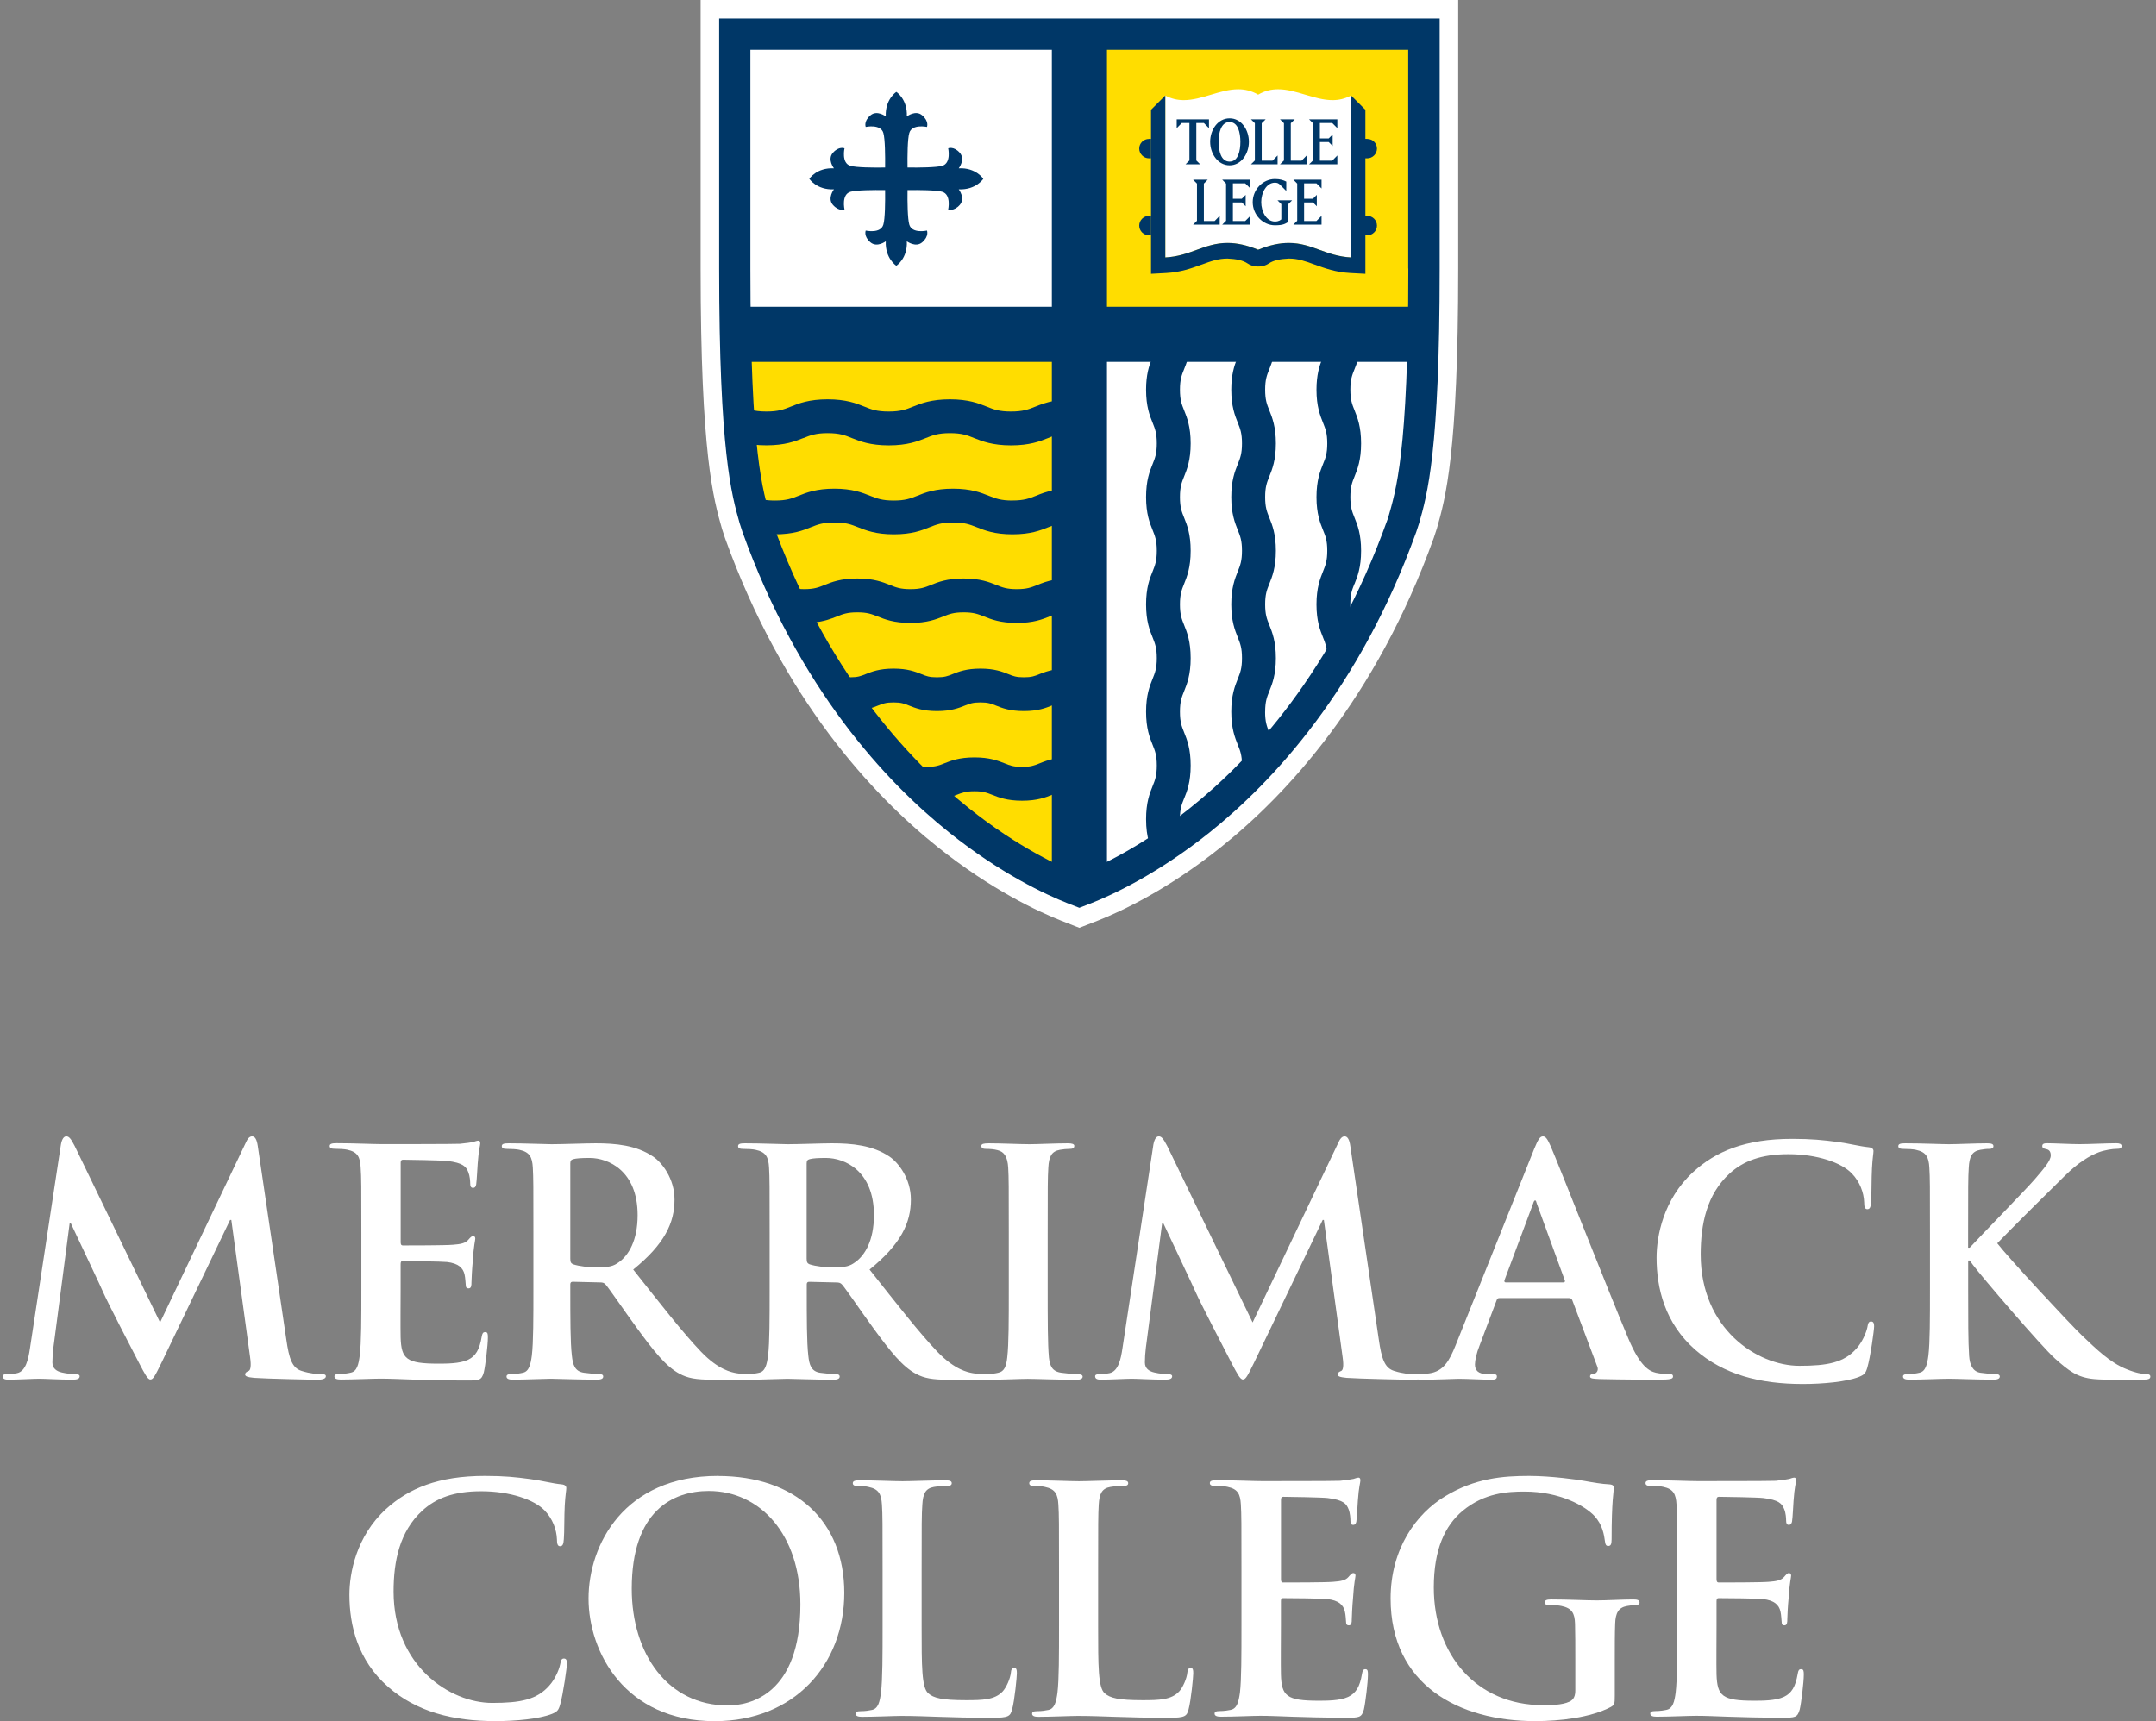 <?xml version="1.0" encoding="UTF-8"?> <svg xmlns="http://www.w3.org/2000/svg" width="258" height="206" viewBox="0 0 258 206" fill="none"><rect x="0" y="0" width="258" height="206" fill="#808080" stroke="none"/><g clip-path="url(#clip0_7318_2472)"><path d="M38.421 164.46C37.932 164.46 37.184 164.428 36.095 164.087C34.973 163.745 34.593 162.657 34.258 160.293L30.848 137.172C30.732 136.387 30.519 136.013 30.171 136.013C29.823 136.013 29.61 136.309 29.346 136.908L19.156 158.284L8.94 137.172C8.45 136.2 8.224 136.013 7.928 136.013C7.631 136.013 7.406 136.348 7.29 136.986L3.584 161.394C3.397 162.663 3.094 164.125 2.05 164.351C1.482 164.46 1.225 164.46 0.922 164.46C0.548 164.46 0.322 164.531 0.322 164.718C0.322 165.059 0.625 165.13 0.993 165.13C2.191 165.13 3.996 165.02 4.699 165.02C5.401 165.02 7.064 165.13 8.637 165.13C9.191 165.13 9.533 165.059 9.533 164.718C9.533 164.531 9.275 164.46 8.979 164.46C8.598 164.46 8.076 164.428 7.399 164.273C6.761 164.125 6.271 163.784 6.271 163.075C6.271 162.483 6.31 161.993 6.387 161.317L8.334 146.421H8.476C9.791 149.222 12.04 153.943 12.375 154.735C12.826 155.779 15.785 161.51 16.687 163.23C17.28 164.357 17.654 165.111 17.989 165.111C18.324 165.111 18.511 164.769 19.375 163.005L27.535 146.015H27.683L29.933 162.483C30.081 163.526 29.971 164.016 29.746 164.093C29.488 164.196 29.333 164.312 29.333 164.499C29.333 164.724 29.559 164.834 30.423 164.917C31.924 165.02 37.094 165.136 38.028 165.136C38.557 165.136 38.995 165.027 38.995 164.724C38.995 164.499 38.737 164.467 38.402 164.467L38.421 164.46Z" fill="white"></path><path d="M58.055 159.443C57.791 159.443 57.72 159.591 57.642 159.997C57.384 161.53 56.933 162.328 55.966 162.773C54.993 163.217 53.414 163.217 52.441 163.217C48.625 163.217 48.026 162.657 47.942 160.081C47.91 158.986 47.942 155.547 47.942 154.271V151.322C47.942 151.083 47.98 150.942 48.174 150.942C49.07 150.942 52.782 150.98 53.491 151.051C54.877 151.212 55.399 151.766 55.586 152.513C55.696 153.003 55.696 153.492 55.741 153.866C55.741 154.052 55.812 154.207 56.082 154.207C56.418 154.207 56.418 153.801 56.418 153.492C56.418 153.228 56.495 151.74 56.572 150.98C56.682 149.074 56.875 148.469 56.875 148.25C56.875 148.031 56.766 147.947 56.611 147.947C56.418 147.947 56.269 148.134 56.005 148.43C55.67 148.804 55.109 148.919 54.213 148.984C53.343 149.068 49.044 149.068 48.219 149.068C47.993 149.068 47.948 148.919 47.948 148.655V139.182C47.948 138.924 48.026 138.808 48.219 138.808C48.96 138.808 52.898 138.885 53.53 138.956C55.406 139.182 55.786 139.633 56.044 140.309C56.224 140.753 56.269 141.391 56.269 141.655C56.269 141.983 56.34 142.176 56.611 142.176C56.882 142.176 56.946 141.951 56.985 141.764C57.056 141.313 57.133 139.665 57.165 139.291C57.281 137.572 57.468 137.121 57.468 136.863C57.468 136.676 57.436 136.528 57.243 136.528C57.049 136.528 56.83 136.631 56.643 136.676C56.34 136.754 55.747 136.831 55.038 136.902C54.323 136.941 46.872 136.941 45.673 136.941C44.622 136.941 42.263 136.831 40.278 136.831C39.717 136.831 39.453 136.902 39.453 137.166C39.453 137.43 39.679 137.501 40.091 137.501C40.62 137.501 41.251 137.539 41.554 137.61C42.792 137.874 43.095 138.473 43.159 139.742C43.243 140.94 43.243 141.983 43.243 147.677V154.265C43.243 157.704 43.243 160.667 43.05 162.232C42.908 163.32 42.721 164.144 41.967 164.293C41.632 164.37 41.181 164.447 40.62 164.447C40.175 164.447 40.02 164.557 40.02 164.743C40.02 165.007 40.285 165.117 40.774 165.117C42.276 165.117 44.635 165.007 45.499 165.007C47.703 165.007 50.217 165.233 55.876 165.233C57.294 165.233 57.629 165.233 57.894 164.26C58.081 163.507 58.383 160.969 58.383 160.106C58.383 159.733 58.383 159.437 58.081 159.437L58.055 159.443Z" fill="white"></path><path d="M102.368 151.051C101.697 151.547 101.208 151.689 99.712 151.689C98.778 151.689 97.65 151.579 96.87 151.322C96.606 151.212 96.528 151.051 96.528 150.639V139.259C96.528 138.963 96.606 138.814 96.87 138.744C97.237 138.634 97.914 138.596 98.849 138.596C101.066 138.596 104.579 140.122 104.579 145.435C104.579 148.507 103.489 150.233 102.374 151.051H102.368ZM74.091 151.051C73.415 151.547 72.931 151.689 71.43 151.689C70.495 151.689 69.367 151.579 68.587 151.322C68.323 151.212 68.246 151.051 68.246 150.639V139.259C68.246 138.963 68.323 138.814 68.587 138.744C68.961 138.634 69.631 138.596 70.572 138.596C72.777 138.596 76.302 140.122 76.302 145.435C76.302 148.507 75.207 150.233 74.091 151.051ZM128.93 164.46C128.369 164.46 127.544 164.383 127.022 164.305C125.894 164.157 125.636 163.481 125.52 162.476C125.372 160.866 125.372 157.916 125.372 154.278V147.689C125.372 141.996 125.372 140.953 125.449 139.755C125.52 138.441 125.823 137.803 126.835 137.623C127.28 137.552 127.589 137.514 127.956 137.514C128.324 137.514 128.556 137.443 128.556 137.14C128.556 136.921 128.253 136.844 127.776 136.844C126.351 136.844 124.141 136.953 123.193 136.953C122.11 136.953 119.758 136.844 118.327 136.844C117.727 136.844 117.431 136.915 117.431 137.14C117.431 137.443 117.656 137.514 118.024 137.514C118.481 137.514 118.958 137.552 119.364 137.662C120.189 137.848 120.57 138.486 120.647 139.755C120.718 140.953 120.718 141.996 120.718 147.689V154.278C120.718 157.91 120.718 160.866 120.538 162.431C120.422 163.52 120.196 164.157 119.448 164.305C119.113 164.383 118.662 164.46 118.101 164.46C117.998 164.46 117.927 164.46 117.856 164.479C117.714 164.466 117.573 164.46 117.431 164.46C117.128 164.46 116.793 164.428 116.38 164.35C115.819 164.241 114.279 163.977 112.178 161.8C109.973 159.481 107.382 156.152 104.056 151.953C107.84 148.887 109 146.343 109 143.574C109 141.062 107.505 139.156 106.454 138.441C104.43 137.063 101.923 136.844 99.558 136.844C98.404 136.844 95.555 136.953 94.279 136.953C93.492 136.953 91.127 136.844 89.148 136.844C88.581 136.844 88.323 136.915 88.323 137.179C88.323 137.443 88.549 137.514 88.961 137.514C89.483 137.514 90.121 137.552 90.418 137.623C91.655 137.887 91.958 138.486 92.029 139.755C92.1 140.953 92.1 141.996 92.1 147.689V154.278C92.1 157.717 92.1 160.679 91.913 162.244C91.765 163.333 91.578 164.157 90.824 164.305C90.489 164.383 90.038 164.46 89.483 164.46C89.419 164.46 89.38 164.46 89.322 164.466C89.251 164.466 89.187 164.46 89.148 164.46C88.845 164.46 88.504 164.428 88.097 164.35C87.537 164.241 85.996 163.977 83.901 161.8C81.684 159.481 79.106 156.152 75.774 151.953C79.557 148.887 80.718 146.343 80.718 143.574C80.718 141.062 79.222 139.156 78.171 138.441C76.148 137.063 73.64 136.844 71.281 136.844C70.121 136.844 67.272 136.953 66.002 136.953C65.21 136.953 62.857 136.844 60.872 136.844C60.305 136.844 60.047 136.915 60.047 137.179C60.047 137.443 60.266 137.514 60.685 137.514C61.207 137.514 61.845 137.552 62.148 137.623C63.379 137.887 63.689 138.486 63.76 139.755C63.83 140.953 63.83 141.996 63.83 147.689V154.278C63.83 157.717 63.83 160.679 63.643 162.244C63.495 163.333 63.302 164.157 62.561 164.305C62.219 164.383 61.768 164.46 61.214 164.46C60.762 164.46 60.614 164.569 60.614 164.756C60.614 165.02 60.878 165.13 61.355 165.13C62.864 165.13 65.21 165.02 65.925 165.02C66.492 165.02 69.264 165.13 71.43 165.13C71.926 165.13 72.184 165.02 72.184 164.756C72.184 164.569 72.029 164.46 71.733 164.46C71.281 164.46 70.456 164.383 69.895 164.305C68.774 164.157 68.548 163.333 68.432 162.244C68.246 160.679 68.246 157.717 68.246 154.239V153.717C68.246 153.492 68.362 153.415 68.548 153.415L71.81 153.492C72.074 153.492 72.293 153.524 72.48 153.756C72.964 154.316 74.691 156.867 76.193 158.921C78.294 161.8 79.718 163.571 81.323 164.428C82.297 164.949 83.238 165.136 85.332 165.136H88.897C89.032 165.136 89.245 165.136 89.47 165.123C89.528 165.123 89.573 165.136 89.644 165.136C91.146 165.136 93.505 165.027 94.221 165.027C94.775 165.027 97.553 165.136 99.725 165.136C100.209 165.136 100.479 165.027 100.479 164.763C100.479 164.576 100.331 164.466 100.022 164.466C99.57 164.466 98.745 164.389 98.185 164.312C97.063 164.164 96.838 163.339 96.728 162.251C96.541 160.686 96.541 157.723 96.541 154.245V153.724C96.541 153.498 96.651 153.421 96.838 153.421L100.099 153.498C100.363 153.498 100.582 153.531 100.776 153.762C101.259 154.323 102.987 156.873 104.482 158.928C106.583 161.806 108.001 163.578 109.612 164.434C110.586 164.956 111.527 165.143 113.622 165.143H117.186C117.366 165.143 117.727 165.143 118.095 165.13C118.153 165.13 118.204 165.143 118.269 165.143C119.771 165.143 122.13 165.033 122.987 165.033C123.999 165.033 126.364 165.143 128.839 165.143C129.252 165.143 129.555 165.033 129.555 164.769C129.555 164.582 129.355 164.473 128.949 164.473L128.93 164.46Z" fill="white"></path><path d="M187.073 153.492H180.183C180.034 153.492 179.996 153.383 180.034 153.228L183.476 144.018C183.515 143.87 183.592 143.677 183.702 143.677C183.811 143.677 183.85 143.864 183.889 144.018L187.26 153.267C187.298 153.383 187.26 153.492 187.073 153.492ZM199.725 164.46C199.281 164.46 198.72 164.428 198.165 164.306C197.373 164.119 196.283 163.591 194.865 160.229C192.468 154.542 186.473 139.266 185.571 137.211C185.197 136.355 184.972 136.013 184.636 136.013C184.263 136.013 184.043 136.425 183.592 137.507L174.188 161.014C173.441 162.882 172.725 164.157 170.998 164.383C170.701 164.421 170.179 164.46 169.838 164.46C169.793 164.46 169.773 164.473 169.734 164.479C169.464 164.467 169.251 164.46 169.161 164.46C168.671 164.46 167.923 164.428 166.834 164.087C165.706 163.745 165.326 162.657 164.991 160.293L161.587 137.172C161.478 136.387 161.252 136.013 160.911 136.013C160.569 136.013 160.35 136.309 160.086 136.908L149.895 158.284L139.679 137.172C139.177 136.2 138.957 136.013 138.661 136.013C138.364 136.013 138.145 136.348 138.023 136.986L134.317 161.394C134.13 162.663 133.827 164.125 132.776 164.351C132.215 164.46 131.958 164.46 131.655 164.46C131.274 164.46 131.049 164.531 131.049 164.718C131.049 165.059 131.352 165.13 131.726 165.13C132.924 165.13 134.723 165.02 135.438 165.02C136.154 165.02 137.797 165.13 139.363 165.13C139.924 165.13 140.266 165.059 140.266 164.718C140.266 164.531 140.002 164.46 139.705 164.46C139.331 164.46 138.803 164.428 138.132 164.273C137.488 164.125 137.004 163.784 137.004 163.075C137.004 162.483 137.043 161.993 137.12 161.317L139.067 146.421H139.215C140.524 149.222 142.773 153.943 143.115 154.735C143.566 155.779 146.524 161.51 147.42 163.23C148.02 164.357 148.394 165.111 148.729 165.111C149.064 165.111 149.257 164.769 150.115 163.005L158.281 146.015H158.423L160.672 162.483C160.82 163.526 160.717 164.016 160.485 164.093C160.227 164.196 160.073 164.312 160.073 164.499C160.073 164.724 160.298 164.834 161.156 164.917C162.657 165.02 167.827 165.136 168.761 165.136C168.935 165.136 169.309 165.136 169.728 165.111C169.831 165.13 169.941 165.136 170.089 165.136C172.036 165.136 174.098 165.027 174.511 165.027C175.671 165.027 177.289 165.136 178.481 165.136C178.9 165.136 179.126 165.065 179.126 164.763C179.126 164.537 179.01 164.467 178.565 164.467H177.998C176.837 164.467 176.502 163.977 176.502 163.307C176.502 162.856 176.683 161.955 177.063 161.021L179.08 155.669C179.158 155.437 179.235 155.366 179.422 155.366H187.769C187.956 155.366 188.065 155.437 188.149 155.624L191.14 163.565C191.327 164.009 191.056 164.351 190.798 164.421C190.418 164.454 190.276 164.531 190.276 164.756C190.276 165.02 190.727 165.02 191.404 165.059C194.395 165.13 197.134 165.13 198.488 165.13C199.841 165.13 200.202 165.059 200.202 164.756C200.202 164.492 200.015 164.46 199.719 164.46H199.725Z" fill="white"></path><path d="M223.934 158.168C223.625 158.168 223.554 158.316 223.451 158.915C223.296 159.591 222.813 160.68 222.175 161.388C220.673 163.108 218.656 163.475 215.323 163.475C210.296 163.475 203.515 159.063 203.515 150.15C203.515 146.524 204.231 142.969 206.97 140.464C208.62 138.963 210.747 138.145 214.008 138.145C217.457 138.145 220.376 139.156 221.614 140.464C222.549 141.43 223.038 142.743 223.077 143.903C223.077 144.424 223.148 144.727 223.457 144.727C223.793 144.727 223.863 144.424 223.902 143.864C223.973 143.117 223.941 141.056 224.012 139.832C224.083 138.512 224.192 138.068 224.192 137.772C224.192 137.546 224.05 137.359 223.631 137.314C222.51 137.205 221.311 136.87 219.887 136.683C218.172 136.458 216.773 136.31 214.46 136.31C208.871 136.31 205.313 137.804 202.619 140.277C199.023 143.568 198.236 147.992 198.236 150.53C198.236 154.162 199.21 158.355 202.877 161.568C206.287 164.531 210.592 165.652 215.736 165.652C218.127 165.652 220.969 165.394 222.471 164.795C223.109 164.531 223.258 164.351 223.451 163.707C223.825 162.438 224.27 159.179 224.27 158.741C224.27 158.432 224.199 158.174 223.941 158.174L223.934 158.168Z" fill="white"></path><path d="M256.839 164.46C256.388 164.46 255.64 164.35 254.512 163.893C252.495 163.107 250.812 161.427 249.162 159.862C247.699 158.47 240.358 150.568 239.004 148.81C240.281 147.464 245.933 141.848 247.093 140.727C248.705 139.149 249.981 138.364 251.141 137.919C251.85 137.655 252.785 137.507 253.313 137.507C253.694 137.507 253.881 137.436 253.881 137.172C253.881 136.908 253.616 136.837 253.242 136.837C252.076 136.837 250.013 136.947 248.853 136.947C247.848 136.947 245.785 136.837 244.999 136.837C244.58 136.837 244.393 136.908 244.393 137.172C244.393 137.398 244.541 137.475 244.883 137.546C245.25 137.617 245.405 137.887 245.405 138.293C245.405 138.937 244.58 139.864 243.529 141.101C242.446 142.37 236.981 147.953 235.704 149.338H235.517V147.689C235.517 141.996 235.517 140.953 235.595 139.755C235.666 138.441 235.969 137.803 236.981 137.623C237.438 137.552 237.651 137.514 238.025 137.514C238.321 137.514 238.547 137.443 238.547 137.179C238.547 136.915 238.282 136.844 237.76 136.844C236.491 136.844 234.132 136.953 233.229 136.953C232.327 136.953 229.974 136.844 227.989 136.844C227.428 136.844 227.164 136.915 227.164 137.179C227.164 137.443 227.39 137.514 227.802 137.514C228.324 137.514 228.969 137.552 229.265 137.623C230.503 137.887 230.806 138.486 230.877 139.755C230.954 140.953 230.954 141.996 230.954 147.689V154.278C230.954 157.717 230.954 160.679 230.767 162.244C230.619 163.333 230.425 164.157 229.678 164.305C229.336 164.383 228.891 164.46 228.324 164.46C227.88 164.46 227.725 164.569 227.725 164.756C227.725 165.02 227.989 165.13 228.479 165.13C229.981 165.13 232.34 165.02 233.197 165.02C234.138 165.02 236.504 165.13 238.592 165.13C239.004 165.13 239.307 165.02 239.307 164.756C239.307 164.569 239.127 164.46 238.824 164.46C238.328 164.46 237.515 164.383 236.987 164.305C236.052 164.157 235.711 163.333 235.64 162.29C235.524 160.679 235.524 157.717 235.524 154.278V150.871H235.711L236.123 151.431C236.91 152.52 244.29 161.169 245.933 162.624C247.545 164.048 248.55 164.872 250.58 165.059C251.367 165.13 252.044 165.13 253.172 165.13H256.426C257.142 165.13 257.322 165.02 257.322 164.756C257.322 164.531 257.103 164.46 256.839 164.46Z" fill="white"></path><path d="M67.511 198.51C67.208 198.51 67.137 198.658 67.021 199.257C66.873 199.933 66.389 201.015 65.745 201.73C64.249 203.456 62.232 203.823 58.893 203.823C53.872 203.823 47.098 199.411 47.098 190.498C47.098 186.866 47.807 183.317 50.54 180.805C52.183 179.305 54.317 178.487 57.584 178.487C61.026 178.487 63.953 179.492 65.19 180.805C66.125 181.771 66.608 183.085 66.647 184.244C66.647 184.766 66.724 185.069 67.021 185.069C67.362 185.069 67.433 184.766 67.472 184.212C67.543 183.459 67.511 181.404 67.582 180.174C67.659 178.86 67.768 178.416 67.768 178.113C67.768 177.888 67.627 177.701 67.208 177.662C66.086 177.559 64.894 177.218 63.456 177.031C61.742 176.799 60.356 176.651 58.029 176.651C52.441 176.651 48.896 178.152 46.189 180.619C42.599 183.91 41.812 188.334 41.812 190.878C41.812 194.51 42.786 198.703 46.46 201.917C49.863 204.879 54.169 206 59.306 206C61.703 206 64.552 205.736 66.047 205.137C66.686 204.879 66.834 204.692 67.021 204.055C67.394 202.78 67.846 199.527 67.846 199.083C67.846 198.774 67.775 198.516 67.511 198.516V198.51Z" fill="white"></path><path d="M87.098 204.126C79.904 204.126 75.599 197.949 75.599 190.163C75.599 180.838 80.504 178.455 84.816 178.455C90.952 178.455 95.78 183.652 95.78 192.037C95.78 202.851 89.715 204.126 87.091 204.126H87.098ZM85.899 176.651C74.658 176.651 70.43 184.927 70.43 191.329C70.43 197.731 74.78 206.006 85.525 206.006C95.045 206.006 101.033 199.231 101.033 190.653C101.033 182.074 95.232 176.658 85.899 176.658V176.651Z" fill="white"></path><path d="M121.381 199.637C121.071 199.637 121 199.862 120.968 200.204C120.891 200.912 120.433 201.962 119.989 202.445C119.054 203.456 117.591 203.495 115.606 203.495C112.686 203.495 111.713 203.231 111.081 202.67C110.288 201.994 110.288 199.418 110.288 194.627V188.038C110.288 182.345 110.288 181.295 110.372 180.104C110.443 178.783 110.746 178.152 111.758 177.972C112.209 177.895 112.808 177.862 113.214 177.862C113.659 177.862 113.891 177.785 113.891 177.521C113.891 177.257 113.627 177.18 113.105 177.18C111.642 177.18 108.909 177.289 108.006 177.289C106.994 177.289 104.635 177.18 102.869 177.18C102.309 177.18 102.051 177.257 102.051 177.521C102.051 177.785 102.276 177.862 102.689 177.862C103.172 177.862 103.63 177.895 103.926 177.972C105.164 178.229 105.46 178.828 105.538 180.104C105.615 181.301 105.615 182.345 105.615 188.038V194.627C105.615 198.066 105.615 201.028 105.422 202.6C105.28 203.682 105.093 204.506 104.339 204.661C104.004 204.731 103.553 204.809 102.992 204.809C102.541 204.809 102.386 204.918 102.386 205.111C102.386 205.375 102.657 205.485 103.14 205.485C104.635 205.485 106.994 205.375 107.858 205.375C110.894 205.375 113.363 205.601 118.757 205.601C120.704 205.601 120.897 205.414 121.116 204.596C121.419 203.508 121.684 200.706 121.684 200.288C121.684 199.837 121.645 199.65 121.387 199.65L121.381 199.637Z" fill="white"></path><path d="M142.496 199.637C142.193 199.637 142.122 199.862 142.083 200.204C142.013 200.912 141.555 201.962 141.11 202.445C140.176 203.456 138.712 203.495 136.734 203.495C133.807 203.495 132.841 203.231 132.196 202.67C131.41 201.994 131.41 199.418 131.41 194.627V188.038C131.41 182.345 131.41 181.295 131.481 180.104C131.558 178.783 131.854 178.152 132.873 177.972C133.318 177.895 133.917 177.862 134.33 177.862C134.781 177.862 135.006 177.785 135.006 177.521C135.006 177.257 134.736 177.18 134.214 177.18C132.757 177.18 130.018 177.289 129.128 177.289C128.116 177.289 125.751 177.18 123.991 177.18C123.43 177.18 123.166 177.257 123.166 177.521C123.166 177.785 123.398 177.862 123.804 177.862C124.294 177.862 124.745 177.895 125.048 177.972C126.279 178.229 126.582 178.828 126.653 180.104C126.73 181.301 126.73 182.345 126.73 188.038V194.627C126.73 198.066 126.73 201.028 126.543 202.6C126.395 203.682 126.202 204.506 125.461 204.661C125.119 204.731 124.668 204.809 124.107 204.809C123.662 204.809 123.508 204.918 123.508 205.111C123.508 205.375 123.765 205.485 124.255 205.485C125.757 205.485 128.116 205.375 128.973 205.375C132.009 205.375 134.484 205.601 139.879 205.601C141.826 205.601 142.013 205.414 142.232 204.596C142.528 203.508 142.792 200.706 142.792 200.288C142.792 199.837 142.754 199.65 142.496 199.65V199.637Z" fill="white"></path><path d="M163.392 199.785C163.14 199.785 163.057 199.94 162.986 200.345C162.728 201.884 162.27 202.67 161.297 203.115C160.33 203.559 158.758 203.559 157.778 203.559C153.962 203.559 153.356 202.999 153.285 200.423C153.253 199.328 153.285 195.889 153.285 194.613V191.657C153.285 191.425 153.318 191.284 153.517 191.284C154.407 191.284 158.113 191.316 158.828 191.393C160.214 191.548 160.743 192.102 160.93 192.855C161.046 193.338 161.046 193.828 161.084 194.201C161.084 194.388 161.155 194.536 161.42 194.536C161.761 194.536 161.761 194.13 161.761 193.821C161.761 193.564 161.832 192.069 161.909 191.316C162.019 189.41 162.206 188.811 162.206 188.585C162.206 188.36 162.096 188.283 161.942 188.283C161.761 188.283 161.606 188.469 161.342 188.772C161.007 189.152 160.453 189.261 159.544 189.326C158.687 189.41 154.381 189.41 153.556 189.41C153.324 189.41 153.292 189.261 153.292 188.997V179.524C153.292 179.266 153.363 179.15 153.556 179.15C154.31 179.15 158.235 179.221 158.867 179.298C160.743 179.524 161.123 179.975 161.381 180.644C161.561 181.089 161.6 181.733 161.6 181.99C161.6 182.325 161.671 182.512 161.935 182.512C162.199 182.512 162.277 182.287 162.309 182.1C162.38 181.655 162.457 180.007 162.489 179.627C162.606 177.914 162.792 177.463 162.792 177.199C162.792 177.012 162.754 176.857 162.567 176.857C162.38 176.857 162.161 176.96 161.967 177.012C161.664 177.083 161.071 177.16 160.356 177.237C159.647 177.276 152.203 177.276 151.004 177.276C149.953 177.276 147.594 177.167 145.609 177.167C145.048 177.167 144.777 177.244 144.777 177.508C144.777 177.772 145.009 177.849 145.415 177.849C145.944 177.849 146.582 177.881 146.879 177.959C148.123 178.216 148.419 178.815 148.49 180.09C148.561 181.288 148.561 182.332 148.561 188.025V194.613C148.561 198.053 148.561 201.015 148.38 202.587C148.226 203.668 148.039 204.493 147.285 204.647C146.943 204.718 146.498 204.796 145.944 204.796C145.493 204.796 145.345 204.905 145.345 205.098C145.345 205.362 145.609 205.472 146.099 205.472C147.594 205.472 149.953 205.362 150.817 205.362C153.021 205.362 155.535 205.588 161.188 205.588C162.612 205.588 162.947 205.588 163.211 204.615C163.392 203.862 163.695 201.324 163.695 200.461C163.695 200.081 163.695 199.785 163.392 199.785Z" fill="white"></path><path d="M195.451 191.438C194.214 191.438 192.229 191.554 191.069 191.554C189.908 191.554 187.582 191.438 185.629 191.438C185.1 191.438 184.849 191.522 184.849 191.812C184.849 192.037 185.074 192.108 185.403 192.108C185.932 192.108 186.57 192.147 186.866 192.224C188.104 192.488 188.439 193.081 188.477 194.349C188.51 195.476 188.51 196.893 188.51 198.767V202.297C188.51 202.934 188.368 203.417 187.801 203.675C186.911 204.087 185.596 204.087 184.61 204.087C176.708 204.087 171.577 198.059 171.577 190.015C171.577 185.41 172.925 182.602 175.019 180.838C177.643 178.674 180.382 178.526 182.438 178.526C186.673 178.526 189.67 180.245 190.798 181.443C191.765 182.493 191.952 183.684 192.068 184.547C192.106 184.85 192.184 185.037 192.448 185.037C192.744 185.037 192.854 184.85 192.854 184.244C192.854 179.569 193.118 178.525 193.118 178.113C193.118 177.856 193.047 177.701 192.596 177.662C191.732 177.63 190.424 177.405 189.638 177.257C188.884 177.109 185.59 176.651 182.999 176.651C179.847 176.651 176.521 176.915 172.925 179.092C169.515 181.147 166.408 185.333 166.408 191.322C166.408 201.653 174.549 206 183.714 206C186.641 206 190.314 205.588 192.751 204.313C193.196 204.048 193.234 203.971 193.234 202.96V198.845C193.234 196.977 193.234 195.483 193.279 194.349C193.318 193.048 193.685 192.404 194.697 192.224C195.149 192.147 195.406 192.108 195.703 192.108C195.974 192.108 196.199 192.037 196.199 191.812C196.199 191.516 195.928 191.438 195.445 191.438H195.451Z" fill="white"></path><path d="M215.531 199.785C215.266 199.785 215.189 199.94 215.124 200.345C214.854 201.884 214.409 202.67 213.429 203.115C212.462 203.559 210.883 203.559 209.917 203.559C206.088 203.559 205.501 202.999 205.411 200.423C205.379 199.328 205.411 195.889 205.411 194.613V191.657C205.411 191.425 205.463 191.284 205.643 191.284C206.546 191.284 210.258 191.316 210.967 191.393C212.346 191.548 212.875 192.102 213.055 192.855C213.165 193.338 213.165 193.828 213.21 194.201C213.21 194.388 213.281 194.536 213.539 194.536C213.88 194.536 213.88 194.13 213.88 193.821C213.88 193.564 213.951 192.069 214.035 191.316C214.151 189.41 214.338 188.811 214.338 188.585C214.338 188.36 214.229 188.283 214.067 188.283C213.88 188.283 213.739 188.469 213.468 188.772C213.126 189.152 212.572 189.261 211.676 189.326C210.812 189.41 206.507 189.41 205.682 189.41C205.463 189.41 205.411 189.261 205.411 188.997V179.524C205.411 179.266 205.495 179.15 205.682 179.15C206.436 179.15 210.361 179.221 210.999 179.298C212.875 179.524 213.249 179.975 213.513 180.644C213.7 181.089 213.739 181.733 213.739 181.99C213.739 182.325 213.81 182.512 214.067 182.512C214.325 182.512 214.409 182.287 214.448 182.1C214.525 181.655 214.596 180.007 214.628 179.627C214.744 177.914 214.931 177.463 214.931 177.199C214.931 177.012 214.892 176.857 214.712 176.857C214.525 176.857 214.293 176.96 214.113 177.012C213.81 177.083 213.217 177.16 212.501 177.237C211.779 177.276 204.335 177.276 203.136 177.276C202.085 177.276 199.72 177.167 197.735 177.167C197.174 177.167 196.916 177.244 196.916 177.508C196.916 177.772 197.135 177.849 197.548 177.849C198.083 177.849 198.721 177.881 199.017 177.959C200.248 178.216 200.551 178.815 200.622 180.09C200.706 181.288 200.706 182.332 200.706 188.025V194.613C200.706 198.053 200.706 201.015 200.519 202.587C200.377 203.668 200.177 204.493 199.436 204.647C199.095 204.718 198.643 204.796 198.089 204.796C197.638 204.796 197.483 204.905 197.483 205.098C197.483 205.362 197.747 205.472 198.237 205.472C199.739 205.472 202.105 205.362 202.955 205.362C205.179 205.362 207.686 205.588 213.339 205.588C214.763 205.588 215.099 205.588 215.363 204.615C215.55 203.862 215.853 201.324 215.853 200.461C215.853 200.081 215.853 199.785 215.55 199.785H215.531Z" fill="white"></path><path d="M83.842 0V32.137C83.842 54.324 85.369 59.689 86.407 63.328L86.762 64.41C93.684 83.686 104.422 95.162 112.221 101.39C118.615 106.497 124.21 109.099 126.981 110.194L129.16 111.05L131.358 110.194C134.116 109.105 139.705 106.516 146.111 101.39C153.904 95.162 164.655 83.692 171.584 64.352L171.951 63.231C172.963 59.676 174.497 54.305 174.497 32.137V0H83.842Z" fill="white"></path><path d="M92.252 62.046L92.336 62.272C98.775 80.305 108.727 90.97 115.946 96.727C121.895 101.48 127.019 103.799 129.165 104.643C131.318 103.792 136.449 101.48 142.398 96.727C149.617 90.97 159.569 80.311 166.008 62.272L166.091 62.046L166.111 62.02C167.032 58.742 168.541 54.395 168.541 32.137V5.958H89.822V32.137C89.822 54.402 91.324 58.742 92.252 62.02L92.272 62.046H92.252Z" fill="white"></path><path d="M89.81 5.609H89.449V32.137C89.449 33.67 89.449 35.164 89.475 36.723V37.077H126.227V5.609H89.81Z" fill="white"></path><path d="M168.528 5.609H132.111V37.077H168.857V36.723C168.883 35.183 168.883 33.676 168.883 32.137V5.609H168.522H168.528Z" fill="#FFDD00"></path><path d="M89.971 42.964H89.603L89.616 43.324C90.01 55.483 91.034 59.084 91.782 61.724L91.898 62.117L91.911 62.162L91.937 62.201L92.001 62.394C98.466 80.504 108.476 91.214 115.727 97.011C118.95 99.587 122.314 101.757 125.717 103.47L126.233 103.721V42.957H89.977L89.971 42.964Z" fill="#FFDD00"></path><path d="M132.466 42.963H132.105V103.728L132.628 103.477C136.031 101.763 139.389 99.587 142.618 97.017C149.869 91.221 159.873 80.51 166.337 62.4L166.408 62.207V62.194L166.44 62.117L166.556 61.724C167.311 59.084 168.329 55.483 168.722 43.324L168.735 42.963H132.466Z" fill="white"></path><path d="M169.231 36.716H132.466V5.371H125.872V36.716H89.107V43.311H125.872V104.758H132.466V43.311H169.231V36.716Z" fill="#003767"></path><path d="M117.668 21.401C117.668 21.401 116.798 20.042 114.729 20.145C114.729 20.145 115.541 19.096 114.865 18.297C114.13 17.46 113.466 17.75 113.466 17.75C113.466 17.75 113.859 19.527 112.744 19.849C112.035 20.042 110.005 20.068 108.6 20.049C108.58 18.657 108.6 16.622 108.812 15.914C109.135 14.806 110.927 15.193 110.927 15.193C110.927 15.193 111.204 14.529 110.359 13.808C109.573 13.119 108.516 13.937 108.516 13.937C108.613 11.863 107.259 11 107.259 11C107.259 11 105.905 11.869 105.996 13.937C105.996 13.937 104.952 13.125 104.159 13.808C103.314 14.529 103.598 15.193 103.598 15.193C103.598 15.193 105.39 14.806 105.706 15.914C105.918 16.622 105.931 18.657 105.918 20.049C104.507 20.074 102.477 20.049 101.774 19.849C100.652 19.527 101.058 17.75 101.058 17.75C101.058 17.75 100.388 17.46 99.66 18.297C98.977 19.096 99.795 20.145 99.795 20.145C97.713 20.042 96.85 21.401 96.85 21.401C96.85 21.401 97.72 22.754 99.795 22.663C99.795 22.663 98.983 23.713 99.66 24.512C100.388 25.349 101.058 25.072 101.058 25.072C101.058 25.072 100.652 23.269 101.774 22.953C102.477 22.754 104.507 22.734 105.918 22.754C105.931 24.151 105.918 26.186 105.706 26.882C105.39 28.002 103.598 27.597 103.598 27.597C103.598 27.597 103.314 28.273 104.159 29.001C104.952 29.677 105.996 28.878 105.996 28.878C105.912 30.946 107.259 31.809 107.259 31.809C107.259 31.809 108.619 30.946 108.516 28.878C108.516 28.878 109.573 29.677 110.359 29.001C111.204 28.273 110.927 27.597 110.927 27.597C110.927 27.597 109.135 28.002 108.812 26.882C108.606 26.186 108.58 24.151 108.6 22.754C110.005 22.734 112.035 22.754 112.744 22.953C113.859 23.269 113.466 25.072 113.466 25.072C113.466 25.072 114.13 25.349 114.865 24.512C115.548 23.713 114.729 22.663 114.729 22.663C116.805 22.747 117.668 21.401 117.668 21.401Z" fill="#003767"></path><path d="M168.528 32.137C168.528 54.401 167.027 58.742 166.098 62.02L166.002 62.271C159.563 80.304 149.611 90.969 142.392 96.727C136.443 101.48 131.319 103.798 129.159 104.642C127.013 103.792 121.889 101.48 115.94 96.727C108.721 90.969 98.769 80.311 92.33 62.271L92.246 62.046L92.227 62.02C91.299 58.742 89.797 54.395 89.797 32.137V5.957H168.515V32.137H168.528ZM86.059 2.215V32.137C86.059 54.028 87.541 59.212 88.514 62.638L88.843 63.656C95.585 82.442 106.02 93.597 113.6 99.651C119.788 104.597 125.15 107.077 127.787 108.12L129.159 108.654L130.539 108.12C133.175 107.083 138.531 104.597 144.725 99.651C152.305 93.591 162.74 82.442 169.482 63.656L169.817 62.638C170.797 59.206 172.28 54.021 172.28 32.137V2.215H86.065H86.059Z" fill="#003767"></path><path d="M96.134 52.437C96.953 52.108 97.604 51.844 99.041 51.844C100.478 51.844 101.129 52.102 101.948 52.437C102.928 52.823 104.139 53.306 106.357 53.306C108.574 53.306 109.799 52.823 110.772 52.437C111.59 52.108 112.241 51.844 113.679 51.844C115.116 51.844 115.767 52.102 116.586 52.437C117.565 52.823 118.777 53.306 120.994 53.306C123.212 53.306 124.43 52.823 125.403 52.437C125.687 52.321 125.938 52.218 126.215 52.128V47.967C125.223 48.141 124.507 48.425 123.895 48.669C123.076 48.998 122.425 49.255 120.988 49.255C119.551 49.255 118.9 49.004 118.081 48.669C117.101 48.276 115.889 47.794 113.672 47.794C111.455 47.794 110.23 48.276 109.257 48.669C108.445 48.998 107.794 49.255 106.35 49.255C104.906 49.255 104.262 49.004 103.443 48.669C102.464 48.276 101.252 47.794 99.035 47.794C96.817 47.794 95.599 48.276 94.626 48.669C93.807 48.998 93.156 49.255 91.719 49.255C90.907 49.255 90.346 49.172 89.869 49.049C89.966 50.634 90.082 52.012 90.204 53.216C90.649 53.274 91.152 53.3 91.719 53.3C93.936 53.3 95.154 52.817 96.128 52.431L96.134 52.437Z" fill="#003767"></path><path d="M121.147 59.908C119.768 59.908 119.169 59.67 118.35 59.348C117.396 58.968 116.21 58.491 114.044 58.491C111.879 58.491 110.699 58.961 109.745 59.348C108.927 59.67 108.327 59.908 106.948 59.908C105.569 59.908 104.963 59.67 104.144 59.348C103.19 58.968 102.004 58.491 99.845 58.491C97.686 58.491 96.493 58.961 95.54 59.348C94.721 59.67 94.128 59.908 92.742 59.908C92.117 59.908 91.653 59.863 91.26 59.779C91.44 60.526 91.621 61.145 91.782 61.718L91.898 62.111L91.911 62.156L91.936 62.194L92.001 62.388C92.194 62.916 92.381 63.437 92.581 63.953H92.755C94.921 63.953 96.107 63.483 97.054 63.096C97.873 62.774 98.472 62.536 99.858 62.536C101.244 62.536 101.837 62.774 102.655 63.096C103.609 63.476 104.795 63.953 106.961 63.953C109.127 63.953 110.306 63.483 111.26 63.096C112.079 62.774 112.678 62.536 114.057 62.536C115.437 62.536 116.043 62.774 116.861 63.096C117.815 63.476 119.001 63.953 121.16 63.953C123.32 63.953 124.512 63.483 125.466 63.096C125.737 62.993 125.981 62.896 126.233 62.813V58.646C125.253 58.82 124.563 59.097 123.964 59.341C123.145 59.663 122.546 59.902 121.16 59.902L121.147 59.908Z" fill="#003767"></path><path d="M121.676 70.515C120.471 70.515 119.962 70.309 119.246 70.025C118.376 69.671 117.293 69.24 115.308 69.24C113.323 69.24 112.246 69.671 111.376 70.025C110.667 70.309 110.152 70.515 108.946 70.515C107.741 70.515 107.232 70.309 106.516 70.025C105.646 69.671 104.563 69.24 102.578 69.24C100.593 69.24 99.523 69.671 98.647 70.025C97.938 70.309 97.422 70.515 96.217 70.515C95.856 70.515 95.559 70.489 95.295 70.457C95.952 71.867 96.636 73.213 97.332 74.514C98.64 74.386 99.465 74.057 100.155 73.78C100.87 73.497 101.386 73.291 102.585 73.291C103.784 73.291 104.299 73.497 105.015 73.78C105.885 74.128 106.968 74.559 108.953 74.559C110.938 74.559 112.014 74.128 112.885 73.78C113.6 73.497 114.116 73.291 115.315 73.291C116.513 73.291 117.029 73.497 117.744 73.78C118.615 74.128 119.691 74.559 121.676 74.559C123.661 74.559 124.738 74.128 125.608 73.78C125.827 73.696 126.027 73.619 126.227 73.548V69.381C125.311 69.536 124.667 69.8 124.106 70.025C123.397 70.309 122.882 70.515 121.676 70.515Z" fill="#003767"></path><path d="M122.521 81.064C121.612 81.064 121.238 80.922 120.677 80.691C119.93 80.394 119.014 80.027 117.326 80.027C115.637 80.027 114.715 80.394 113.974 80.691C113.407 80.922 113.04 81.064 112.124 81.064C111.209 81.064 110.842 80.922 110.281 80.691C109.533 80.394 108.618 80.027 106.929 80.027C105.241 80.027 104.319 80.394 103.578 80.691C103.01 80.922 102.643 81.064 101.728 81.064C101.554 81.064 101.405 81.064 101.264 81.051C102.153 82.385 103.049 83.653 103.958 84.838C104.396 84.716 104.757 84.581 105.079 84.445C105.647 84.22 106.014 84.072 106.929 84.072C107.844 84.072 108.212 84.22 108.773 84.445C109.514 84.742 110.436 85.109 112.124 85.109C113.813 85.109 114.735 84.742 115.476 84.445C116.043 84.22 116.411 84.072 117.326 84.072C118.241 84.072 118.608 84.22 119.169 84.445C119.91 84.742 120.832 85.109 122.521 85.109C124.21 85.109 125.131 84.742 125.872 84.445C126.001 84.4 126.117 84.355 126.227 84.31V80.143C125.421 80.278 124.854 80.504 124.371 80.691C123.803 80.922 123.436 81.064 122.521 81.064Z" fill="#003767"></path><path d="M122.308 91.787C121.27 91.787 120.851 91.62 120.213 91.362C119.414 91.047 118.427 90.654 116.61 90.654C114.792 90.654 113.8 91.047 113.007 91.362C112.362 91.62 111.943 91.787 110.905 91.787C110.467 91.787 110.145 91.761 109.861 91.704C111.208 93.082 112.523 94.305 113.78 95.4C114.044 95.31 114.289 95.207 114.509 95.123C115.153 94.872 115.572 94.705 116.61 94.705C117.647 94.705 118.066 94.872 118.711 95.123C119.51 95.439 120.496 95.838 122.314 95.838C124.132 95.838 125.124 95.439 125.917 95.123C126.033 95.078 126.136 95.04 126.233 95.001V90.802C125.459 90.944 124.899 91.169 124.415 91.362C123.771 91.62 123.352 91.787 122.314 91.787H122.308Z" fill="#003767"></path><path d="M141.697 95.581C142.051 94.711 142.483 93.617 142.483 91.62C142.483 89.624 142.051 88.529 141.697 87.653C141.407 86.931 141.201 86.41 141.201 85.192C141.201 83.975 141.407 83.454 141.697 82.732C142.051 81.856 142.483 80.762 142.483 78.772C142.483 76.781 142.051 75.68 141.697 74.804C141.407 74.083 141.201 73.561 141.201 72.344C141.201 71.127 141.407 70.605 141.697 69.884C142.051 69.008 142.483 67.913 142.483 65.917C142.483 63.92 142.051 62.832 141.697 61.956C141.407 61.235 141.201 60.713 141.201 59.496C141.201 58.279 141.407 57.757 141.697 57.035C142.051 56.16 142.483 55.065 142.483 53.075C142.483 51.085 142.051 49.983 141.697 49.107C141.407 48.386 141.201 47.864 141.201 46.647C141.201 45.43 141.407 44.908 141.697 44.187C141.839 43.826 142 43.434 142.129 42.963H137.823C137.501 43.794 137.146 44.857 137.146 46.647C137.146 48.644 137.578 49.739 137.933 50.608C138.223 51.336 138.429 51.858 138.429 53.075C138.429 54.292 138.223 54.814 137.933 55.535C137.578 56.404 137.146 57.499 137.146 59.496C137.146 61.492 137.578 62.581 137.933 63.456C138.223 64.178 138.429 64.706 138.429 65.917C138.429 67.127 138.223 67.656 137.933 68.383C137.578 69.253 137.146 70.348 137.146 72.344C137.146 74.341 137.578 75.436 137.933 76.305C138.223 77.033 138.429 77.554 138.429 78.772C138.429 79.989 138.223 80.51 137.933 81.232C137.578 82.108 137.146 83.203 137.146 85.192C137.146 87.183 137.578 88.284 137.933 89.16C138.223 89.881 138.429 90.403 138.429 91.62C138.429 92.837 138.223 93.359 137.933 94.08C137.578 94.956 137.146 96.051 137.146 98.047C137.146 99.181 137.282 100.018 137.469 100.694C138.726 99.889 139.97 99.026 141.194 98.105V98.047C141.194 96.83 141.401 96.308 141.691 95.581H141.697Z" fill="#003767"></path><path d="M151.396 85.192C151.396 83.982 151.602 83.454 151.892 82.732C152.247 81.856 152.679 80.762 152.679 78.772C152.679 76.781 152.247 75.68 151.892 74.804C151.602 74.083 151.396 73.561 151.396 72.344C151.396 71.127 151.602 70.605 151.892 69.884C152.247 69.008 152.679 67.913 152.679 65.917C152.679 63.92 152.247 62.832 151.892 61.956C151.602 61.235 151.396 60.713 151.396 59.496C151.396 58.279 151.602 57.757 151.892 57.035C152.247 56.16 152.679 55.065 152.679 53.075C152.679 51.085 152.247 49.983 151.892 49.107C151.602 48.386 151.396 47.864 151.396 46.647C151.396 45.43 151.602 44.908 151.892 44.187C152.034 43.826 152.195 43.434 152.324 42.963H148.019C147.696 43.794 147.342 44.857 147.342 46.647C147.342 48.644 147.78 49.739 148.128 50.608C148.418 51.336 148.624 51.858 148.624 53.075C148.624 54.292 148.418 54.814 148.128 55.535C147.78 56.404 147.342 57.499 147.342 59.496C147.342 61.492 147.78 62.581 148.128 63.456C148.418 64.178 148.624 64.706 148.624 65.917C148.624 67.127 148.418 67.656 148.128 68.383C147.78 69.253 147.342 70.348 147.342 72.344C147.342 74.341 147.78 75.436 148.128 76.305C148.418 77.033 148.624 77.554 148.624 78.772C148.624 79.989 148.418 80.51 148.128 81.232C147.78 82.108 147.342 83.203 147.342 85.192C147.342 87.183 147.78 88.284 148.128 89.16C148.412 89.862 148.618 90.377 148.624 91.536C149.72 90.403 150.842 89.179 151.97 87.846C151.944 87.781 151.912 87.717 151.886 87.653C151.596 86.931 151.39 86.41 151.39 85.192H151.396Z" fill="#003767"></path><path d="M162.09 69.884C162.444 69.008 162.876 67.913 162.876 65.917C162.876 63.92 162.444 62.832 162.09 61.956C161.8 61.235 161.593 60.713 161.593 59.496C161.593 58.279 161.8 57.757 162.09 57.035C162.444 56.16 162.876 55.065 162.876 53.075C162.876 51.085 162.444 49.983 162.09 49.107C161.8 48.386 161.593 47.864 161.593 46.647C161.593 45.43 161.8 44.908 162.09 44.187C162.231 43.826 162.393 43.434 162.528 42.963H158.216C157.894 43.794 157.539 44.857 157.539 46.647C157.539 48.644 157.977 49.739 158.325 50.608C158.615 51.336 158.828 51.858 158.828 53.075C158.828 54.292 158.622 54.814 158.325 55.535C157.977 56.404 157.539 57.499 157.539 59.496C157.539 61.492 157.977 62.581 158.325 63.456C158.622 64.178 158.828 64.706 158.828 65.917C158.828 67.127 158.615 67.656 158.325 68.383C157.977 69.253 157.539 70.348 157.539 72.344C157.539 74.341 157.977 75.436 158.325 76.305C158.577 76.93 158.764 77.406 158.815 78.308C159.782 76.717 160.723 75.036 161.638 73.259C161.606 73.001 161.587 72.698 161.587 72.338C161.587 71.121 161.793 70.599 162.083 69.877L162.09 69.884Z" fill="#003767"></path><path d="M159.467 11.986C157.295 11.986 155.116 10.685 152.944 10.685C152.151 10.685 151.352 10.858 150.559 11.329C149.76 10.858 148.961 10.685 148.174 10.685C146.002 10.685 143.824 11.986 141.652 11.986C140.917 11.986 140.182 11.825 139.447 11.438V30.817C140.936 30.733 142.083 30.321 143.192 29.915C144.365 29.49 145.474 29.085 146.892 29.085C148.033 29.085 149.231 29.349 150.559 29.896C151.887 29.349 153.092 29.085 154.227 29.085C155.645 29.085 156.753 29.49 157.926 29.915C159.029 30.321 160.182 30.733 161.665 30.817V11.438C160.936 11.825 160.202 11.986 159.467 11.986Z" fill="white"></path><path d="M143.159 19.205L143.616 19.662H141.87L142.334 19.205V14.723H141.418L140.812 15.341V14.285H144.673V15.341L144.061 14.723H143.159V19.205Z" fill="#003767"></path><path d="M145.828 16.97C145.828 18.039 146.099 19.34 147.137 19.34C148.174 19.34 148.432 18.039 148.432 16.97C148.432 15.901 148.162 14.607 147.137 14.607C146.112 14.607 145.828 15.901 145.828 16.97ZM144.816 16.97C144.816 15.566 145.712 14.162 147.143 14.162C148.574 14.162 149.451 15.566 149.451 16.97C149.451 18.374 148.561 19.785 147.143 19.785C145.725 19.785 144.816 18.381 144.816 16.97Z" fill="#003767"></path><path d="M152.885 18.606V19.662H149.701L150.165 19.205V14.748L149.701 14.285H151.454L150.984 14.748V19.231H152.273L152.885 18.606Z" fill="#003767"></path><path d="M156.366 18.606V19.662H153.176L153.646 19.205V14.748L153.176 14.285H154.935L154.465 14.748V19.231H155.754L156.366 18.606Z" fill="#003767"></path><path d="M160.034 19.662H156.656L157.12 19.205V14.748L156.656 14.285H160.034V15.341L159.421 14.723H157.945V16.564H159.002L159.473 16.101V17.473L159.002 17.003H157.945V19.231H159.421L160.034 18.606V19.662Z" fill="#003767"></path><path d="M145.957 25.832V26.889H142.773L143.238 26.425V21.974L142.773 21.504H144.527L144.063 21.974V26.451H145.352L145.957 25.832Z" fill="#003767"></path><path d="M149.631 26.889H146.254L146.718 26.425V21.974L146.254 21.504H149.631V22.561L149.013 21.949H147.537V23.791H148.6L149.064 23.321V24.686L148.6 24.229H147.537V26.451H149.013L149.631 25.832V26.889Z" fill="#003767"></path><path d="M152.867 23.977H154.62L154.156 24.447V26.573C153.788 26.772 153.595 26.965 152.57 26.965C151.114 26.965 149.908 25.697 149.908 24.196C149.908 22.695 151.114 21.427 152.57 21.427C153.195 21.427 153.595 21.568 153.924 21.736V22.857L153.183 22.116C153.008 21.936 152.828 21.865 152.57 21.865C151.539 21.865 150.927 23.069 150.927 24.19C150.927 25.31 151.539 26.515 152.57 26.515C153.054 26.515 153.26 26.308 153.331 26.251V24.434L152.86 23.964L152.867 23.977Z" fill="#003767"></path><path d="M158.145 26.889H154.768L155.232 26.425V21.974L154.768 21.504H158.145V22.561L157.533 21.949H156.057V23.791H157.114L157.578 23.321V24.686L157.114 24.229H156.057V26.451H157.533L158.145 25.832V26.889Z" fill="#003767"></path><path d="M161.664 11.432V30.811C160.181 30.727 159.028 30.315 157.925 29.909C156.752 29.484 155.644 29.078 154.226 29.078C153.085 29.078 151.886 29.342 150.558 29.89C149.231 29.342 148.025 29.078 146.891 29.078C145.473 29.078 144.364 29.484 143.191 29.909C142.083 30.315 140.935 30.727 139.446 30.811V11.432L137.738 13.138V32.775L139.549 32.678C141.309 32.582 142.624 32.099 143.778 31.674H143.791C144.906 31.261 145.782 30.946 146.897 30.946C147.935 30.997 148.715 31.139 149.301 31.538C149.894 31.944 150.565 31.899 150.565 31.899C150.565 31.899 151.242 31.938 151.828 31.538C152.415 31.139 153.201 30.997 154.232 30.946C155.341 30.946 156.217 31.261 157.339 31.674H157.352C158.506 32.099 159.827 32.582 161.58 32.678L163.391 32.775V13.138L161.677 11.432H161.664Z" fill="#003767"></path><path d="M163.617 25.838C164.255 25.838 164.777 26.36 164.777 27.004C164.777 27.648 164.249 28.163 163.617 28.163H163.359V25.838H163.617Z" fill="#003767"></path><path d="M163.617 16.629C164.255 16.629 164.777 17.144 164.777 17.782C164.777 18.419 164.249 18.948 163.617 18.948H163.359V16.623H163.617V16.629Z" fill="#003767"></path><path d="M137.488 25.838C136.85 25.838 136.328 26.36 136.328 27.004C136.328 27.648 136.857 28.163 137.488 28.163H137.746V25.838H137.488Z" fill="#003767"></path><path d="M137.488 16.629C136.85 16.629 136.328 17.144 136.328 17.782C136.328 18.419 136.857 18.948 137.488 18.948H137.746V16.623H137.488V16.629Z" fill="#003767"></path></g><defs><clipPath id="clip0_7318_2472"><rect width="257" height="206" fill="white" transform="translate(0.322)"></rect></clipPath></defs></svg> 